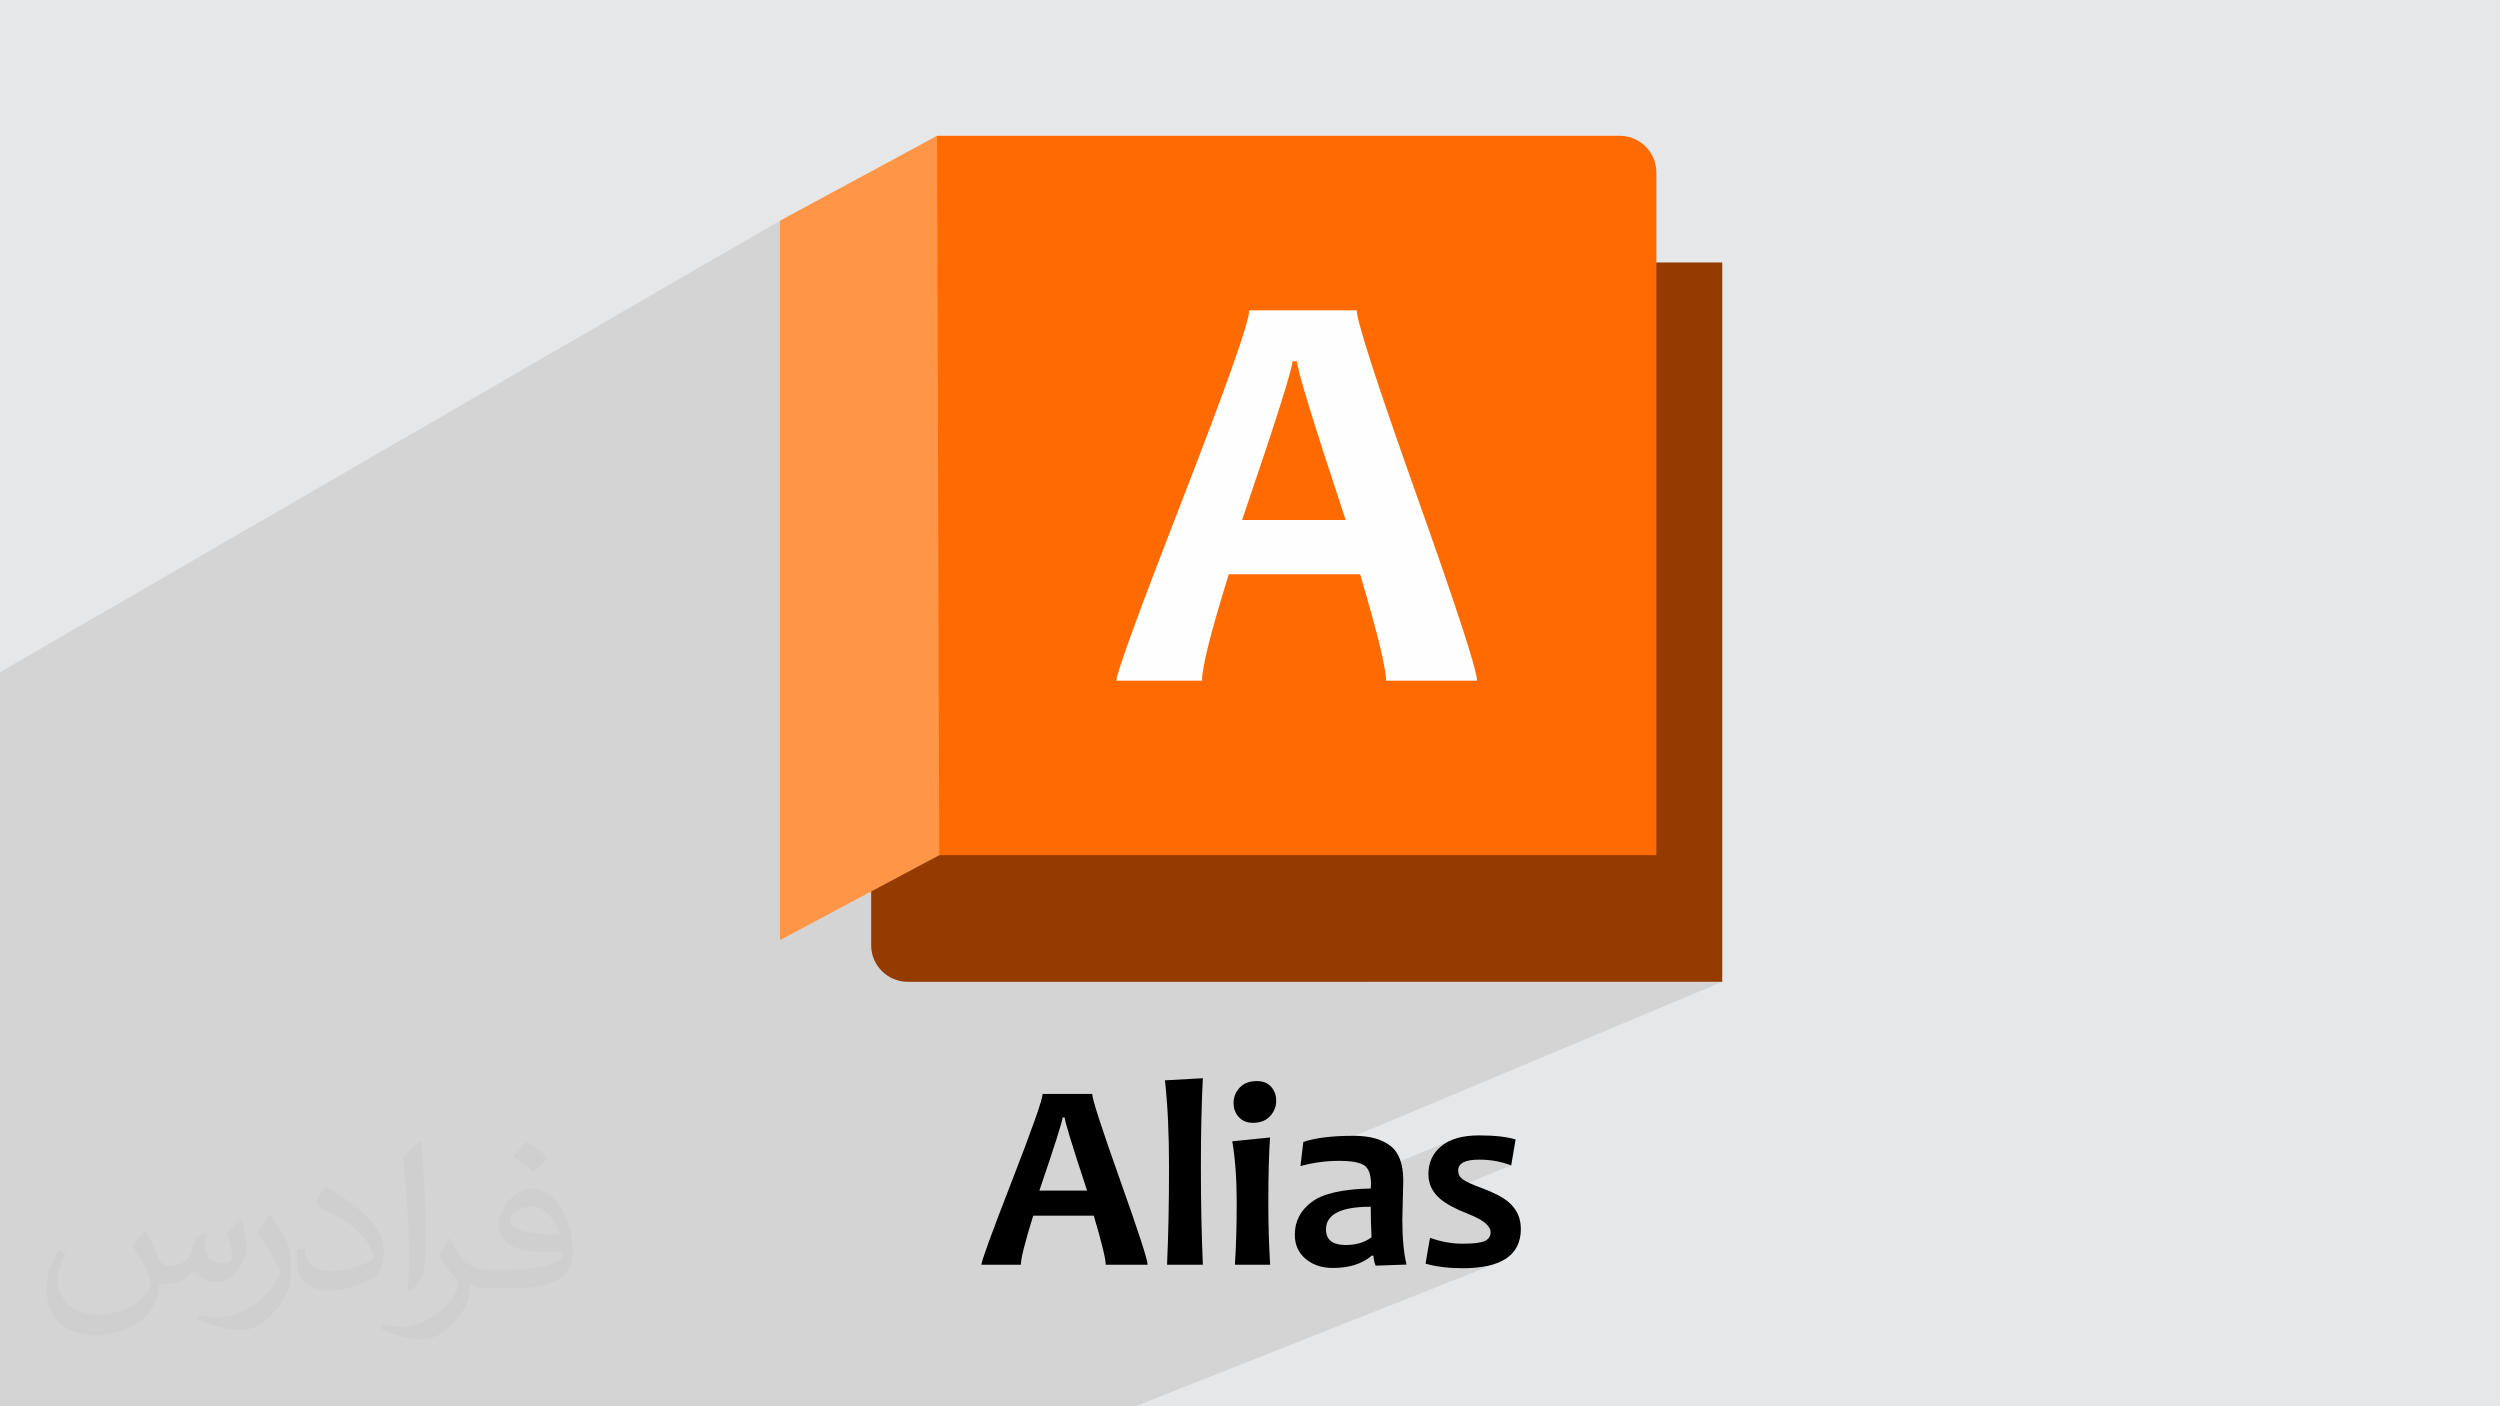 <?xml version="1.0" encoding="UTF-8"?>
<!DOCTYPE svg PUBLIC "-//W3C//DTD SVG 1.1//EN" "http://www.w3.org/Graphics/SVG/1.1/DTD/svg11.dtd">
<!-- Creator: CorelDRAW -->
<svg xmlns="http://www.w3.org/2000/svg" xml:space="preserve" width="3.703in" height="2.083in" version="1.1" style="shape-rendering:geometricPrecision; text-rendering:geometricPrecision; image-rendering:optimizeQuality; fill-rule:evenodd; clip-rule:evenodd"
viewBox="0 0 3700 2081.31"
 xmlns:xlink="http://www.w3.org/1999/xlink"
 xmlns:xodm="http://www.corel.com/coreldraw/odm/2003">
 <defs>
  <style type="text/css">
   <![CDATA[
    .fil3 {fill:#943B01}
    .fil0 {fill:#E6E7E8}
    .fil4 {fill:#FF6B01}
    .fil5 {fill:#FF9647}
    .fil7 {fill:black;fill-rule:nonzero}
    .fil6 {fill:#FEFEFE;fill-rule:nonzero}
    .fil2 {fill:#373435;fill-opacity:0.031}
    .fil1 {fill:#373435;fill-opacity:0.102}
   ]]>
  </style>
 </defs>
 <g id="Layer_x0020_1">
  <polygon class="fil0" points="-0,0 3700,0 3700,2081.31 -0,2081.31 "/>
  <polygon class="fil1" points="1468.31,2081.31 1465.35,2081.31 1417.4,2081.31 1413.1,2081.31 1413.08,2081.31 1395.18,2081.31 1378.21,2081.31 1365.27,2081.31 1361.54,2081.31 1315.4,2081.31 1307.32,2081.31 1298.36,2081.31 1296.51,2081.31 1285.79,2081.31 1279.57,2081.31 1277.1,2081.31 1270.19,2081.31 1270.16,2081.31 1245.89,2081.31 1231.28,2081.31 1219.55,2081.31 1209.49,2081.31 1204.51,2081.31 1201.67,2081.31 1195.77,2081.31 1192.15,2081.31 1159.93,2081.31 1132.86,2081.31 1110.73,2081.31 1106.83,2081.31 1074.94,2081.31 1050.75,2081.31 1050.71,2081.31 1012.9,2081.31 1000.37,2081.31 957.09,2081.31 952.12,2081.31 901.56,2081.31 898.54,2081.31 878.74,2081.31 870.93,2081.31 867.82,2081.31 861.27,2081.31 833.3,2081.31 782.72,2081.31 742.69,2081.31 737.2,2081.31 726.09,2081.31 620.23,2081.31 599.5,2081.31 596.66,2081.31 590.46,2081.31 497.94,2081.31 -0,2081.31 -0,2078.61 -0,2035.14 -0,2008.75 -0,1983.02 -0,1944.97 -0,1932.51 -0,1873.77 -0,1837.84 -0,1821.13 -0,1762.66 -0,1757.67 -0,1634.33 -0,1537.1 -0,1534.16 -0,1442.9 -0,1118.14 -0,1002.56 -0,994.78 1154.42,326.56 1154.42,335.28 1386.77,200.98 1386.77,705.1 1848.79,459.28 1848.7,461.12 1848.41,463.4 1847.93,466.13 1847.26,469.29 1846.39,472.9 1845.34,476.96 1844.09,481.45 1842.65,486.39 1841.02,491.77 1839.2,497.59 1837.18,503.86 1834.98,510.58 1832.58,517.73 1829.99,525.33 1827.2,533.37 1824.23,541.86 1821.06,550.79 1817.7,560.16 1814.15,569.98 1810.41,580.24 1806.77,590.13 1912.86,534.7 1919.62,534.7 1919.69,535.99 1919.9,537.68 1920.25,539.76 1920.74,542.23 1921.38,545.09 1922.15,548.34 1923.07,551.98 1924.12,556.01 1925.32,560.42 1926.65,565.23 1928.12,570.43 1929.74,576.01 1931.5,581.99 1933.4,588.36 1935.44,595.11 1937.62,602.26 1939.93,609.79 1942.39,617.72 1944.99,626.03 1947.74,634.74 1950.62,643.83 1953.64,653.32 1956.8,663.19 1960.11,673.46 1963.55,684.11 1967.14,695.15 1970.86,706.58 1974.73,718.41 1978.73,730.62 1982.88,743.22 1987.17,756.21 1991.59,769.59 1830.53,849.91 2013.01,849.91 2015.37,857.92 2017.65,865.72 2019.86,873.33 2022,880.75 2024.06,887.96 2026.04,894.97 2027.96,901.78 2029.79,908.39 2031.55,914.81 2033.23,921.02 2034.85,927.04 2036.38,932.85 2037.84,938.47 2039.23,943.89 2040.54,949.11 2041.77,954.12 2042.94,958.94 2044.02,963.56 2045.03,967.99 2045.97,972.21 2046.83,976.23 2047.62,980.06 2048.33,983.68 2048.97,987.11 2049.53,990.34 2050.01,993.37 2050.43,996.2 2050.77,998.83 2051.03,1001.26 2051.21,1003.5 2051.32,1005.53 2051.36,1007.37 2185.99,1007.37 1636.67,1265.64 2451.42,1265.64 2023.77,1453.08 2548.91,1453.08 2548.91,1453.1 1926.04,1714.29 1924.67,1725.81 1928.16,1724.87 1931.67,1724 1935.18,1723.18 1938.71,1722.42 1942.25,1721.73 1945.8,1721.09 1949.36,1720.52 1952.93,1720 1956.52,1719.55 1960.11,1719.16 1963.71,1718.82 1967.33,1718.55 1970.96,1718.34 1974.59,1718.19 1978.24,1718.1 1981.9,1718.07 1988.39,1718.17 1994.35,1718.48 1999.78,1719 2004.68,1719.72 2009.05,1720.66 2012.89,1721.81 2016.21,1723.17 2019,1724.75 2021.35,1726.64 2023.4,1728.98 2025.12,1731.76 2026.54,1734.99 2027.25,1737.35 2146.96,1687.83 2143.94,1689.25 2141.06,1690.79 2138.32,1692.45 2135.72,1694.24 2133.25,1696.16 2128.75,1700.24 2124.85,1704.64 2121.54,1709.36 2118.84,1714.39 2116.74,1719.74 2115.23,1725.41 2114.33,1731.4 2114.03,1737.69 2114.23,1741.45 2165.85,1720.27 2170.22,1718.53 2175.56,1717.29 2181.88,1716.54 2189.16,1716.29 2192.33,1716.32 2195.47,1716.43 2198.58,1716.59 2201.66,1716.82 2204.72,1717.13 2207.75,1717.49 2210.75,1717.92 2213.72,1718.42 2216.67,1718.99 2219.59,1719.63 2222.48,1720.33 2225.34,1721.09 2228.18,1721.93 2230.99,1722.83 2233.78,1723.8 2236.54,1724.84 2126.63,1769.61 2127.72,1770.84 2131.91,1774.72 2135.39,1777.46 2139.36,1780.2 2143.82,1782.95 2148.76,1785.71 2154.19,1788.47 2160.11,1791.26 2166.51,1794.04 2173.39,1796.84 2181.06,1800.07 2187.69,1803.33 2193.31,1806.65 2197.9,1810 2201.47,1813.39 2204.02,1816.82 2205.55,1820.3 2206.06,1823.8 2205.92,1826.01 2205.49,1828.05 2204.78,1829.93 2203.78,1831.65 2202.5,1833.2 2200.94,1834.59 2199.1,1835.81 2196.98,1836.86 2111.91,1870.82 2112.78,1871.06 2115.8,1871.82 2118.89,1872.54 2122.03,1873.2 2125.25,1873.8 2128.52,1874.36 2131.86,1874.86 2135.26,1875.31 2138.72,1875.7 2142.25,1876.05 2145.83,1876.34 2149.49,1876.58 2153.2,1876.76 2156.98,1876.89 2160.82,1876.97 2164.73,1877 2175.16,1876.77 2184.92,1876.09 2194.01,1874.95 2202.42,1873.36 2210.16,1871.31 2217.22,1868.81 1680.4,2081.31 1649.98,2081.31 1584.7,2081.31 1581.3,2081.31 1562.38,2081.31 1557.59,2081.31 1517.64,2081.31 1496.75,2081.31 1486.21,2081.31 1479.64,2081.31 1477.24,2081.31 "/>
  <path class="fil2" d="M215.49 1822.86c6.99,10.99 11.99,20.98 15.99,31.97 3,6.99 5,18.98 20.98,18.98 4,0 10.99,-2 16.98,-5 6.99,-3 11.99,-8.99 13.99,-15.99l5.99 -20.98 14.99 -7.99 1 1c-2,7.99 -2,14.99 -2,20.98 0,17.98 14.99,23.98 26.98,23.98 6.99,0 12.99,-3 12.99,-9.99 0,-7.99 -4,-22.98 -7.99,-34.97 6.99,-6.99 13.99,-13.99 21.98,-19.98l1 1c4,14.99 5.99,29.97 5.99,39.96 0,9.99 -4,19.98 -7.99,26.98 -6.99,13.99 -19.98,24.98 -35.97,24.98 -11.99,0 -24.98,-5.99 -33.97,-16.98l-1 0c-8.99,10.99 -21.98,19.98 -42.96,19.98l-6.99 0c-1,13.99 -4,23.98 -8.99,32.97 -12.99,24.98 -49.95,41.96 -84.94,41.96 -48.96,0 -72.95,-27.97 -72.95,-65.94 0,-22.98 7.99,-44.96 18.98,-59.95l9.99 4c-6.99,13.99 -11.99,26.98 -11.99,39.96 0,34.97 28.97,51.95 61.94,51.95 30.97,0 67.95,-19.98 74.94,-41.96 -2,-24.98 -11.99,-35.97 -25.98,-58.95 4,-6.99 9.99,-14.99 16.98,-22.98l1 0 0 0 1 1 0 0 0 0 0 0 0 0 0.02 -0.01 -0.01 0.01zm564.54 -132.89c9.99,5.99 19.98,13.99 29.97,22.98 -5.99,7.99 -11.99,14.99 -20.98,20.98 -9.99,-7.99 -19.98,-14.99 -29.97,-21.98 6.99,-7.99 13.99,-14.99 19.98,-21.98l1 0 0 0zm5 95.93c-16.98,0 -29.97,10.99 -29.97,18.98 0,16.98 32.97,22.98 72.95,21.98 -5,-19.98 -21.98,-41.96 -42.96,-41.96l0 0 0 1 0 0 0 0 0 0 0 0 0 0 -0.01 0zm-36.97 92.93c21.98,0 40.96,-1 54.95,-4 15.99,-4 29.97,-11.99 29.97,-17.98 0,-2 0,-3 -1,-5 -8.99,1 -18.98,1 -28.97,1 -28.97,0 -51.95,-6.99 -60.95,-22.98 -2,-4 -4,-9.99 -4,-14.99 0,-15.99 6.99,-31.97 18.98,-41.96 9.99,-8.99 20.98,-13.99 31.97,-13.99 19.98,0 36.97,16.98 47.96,41.96 5.99,13.99 10.99,29.97 10.99,50.95 0,13.99 -4,24.98 -11.99,33.97 -15.99,15.99 -44.96,20.98 -89.93,20.98l-19.98 0 0 0 -5 0c-10.99,0 -18.98,-2 -24.98,-6.99l-1 0c0,3 0,5 0,6.99 0,9.99 -3,22.98 -9.99,32.97 -19.98,29.97 -41.96,42.96 -59.95,42.96 -18.98,0 -41.96,-6.99 -62.94,-16.98l4 -6.99c6.99,3 15.99,5 28.97,5 33.97,0 77.94,-32.97 83.94,-63.94 -1,-2 -4,-5.99 -6.99,-9.99 -9.99,-11.99 -15.99,-21.98 -21.98,-31.97 5,-9.99 9.99,-17.98 13.99,-24.98l2 0c13.99,28.97 26.98,45.96 56.95,45.96l4 0 0 0 20.98 0 0 0 0 0 0 0 0 0 0 0 0 0 0 0zm-145.88 30.97c2,-13.99 3,-28.97 3,-42.96l0 -20.98c0,-38.96 -5,-95.93 -8.99,-132.89 6.99,-7.99 16.98,-16.98 24.98,-22.98l2 1c5,46.96 6.99,100.92 6.99,150.88 0,12.99 -1,25.98 -2,34.97 -1,11.99 -6.99,20.98 -21.98,34.97l-3 -2 0 0 -1 0 0 0 0 0 0 0 0 0 0 0zm-150.88 -61.96c1,18.98 9.99,32.97 40.96,32.97 19.98,0 35.97,-5 54.95,-13.99 3,-1 5,-3 5,-5 0,-11.99 -8.99,-26.98 -23.98,-40.96 -13.99,-12.99 -33.97,-24.98 -51.95,-31.97 -5.99,-3 -7.99,-5 -7.99,-7.99 0,-5 6.99,-16.98 12.99,-23.98l2 0c19.98,10.99 42.96,26.98 59.95,43.96 15.99,15.99 24.98,32.97 24.98,50.95 0,12.99 -4,25.98 -10.99,37.97 -21.98,10.99 -46.96,19.98 -69.95,19.98 -28.97,0 -47.96,-13.99 -47.96,-44.96 0,-3 0,-8.99 1,-15.99l9.99 0 0 0 1 -1 0 0 0 0 0 0 0 0 0 0 0.01 0zm-51.95 -51.95l17.98 28.97c6.99,10.99 12.99,21.98 12.99,40.96l0 23.98c0,18.98 -11.99,39.96 -31.97,59.95 -15.99,13.99 -28.97,18.98 -41.96,18.98 -18.98,0 -39.96,-5.99 -64.94,-15.99l3 -6.99c7.99,2 16.98,4 27.97,4 35.97,0 71.95,-25.98 88.93,-57.95 2,-4 3,-6.99 3,-8.99 0,-4 -2,-7.99 -4,-10.99 -8.99,-16.98 -18.98,-32.97 -29.97,-46.96 5.99,-8.99 11.99,-17.98 17.98,-26.98l2 0 0 0 -1 -2 0 0 -0.01 0z"/>
  <g id="_2322768180688">
   <g>
    <path class="fil3" d="M2548.91 1453.08l-1205.5 0c-29.75,0 -54.1,-24.33 -54.1,-54.08l0 -1010.56 1259.6 0 0 1064.66 0 -0.02z"/>
    <path class="fil4" d="M1386.78 201l1010.56 0c29.75,0 54.08,24.33 54.08,54.08l0 1010.56 -1064.66 0 0 -1064.66 0.02 0.02z"/>
    <polygon class="fil5" points="1386.86,201 1390.1,1265.65 1154.42,1391.33 1154.42,326.56 "/>
    <path class="fil6" d="M2185.99 1007.37l-134.62 0c0,-18.53 -12.78,-70.97 -38.36,-157.46l-194.39 0c-26.44,85.06 -39.65,137.49 -39.65,157.46l-126.72 0c0,-10.91 32.75,-100.72 98.28,-269.37 65.52,-168.67 98.27,-261.47 98.27,-278.72l159.19 0c0,16.09 29.6,107.62 88.93,274.69 59.47,167.09 89.07,258.17 89.07,273.4zm-194.39 -237.77c-47.98,-144.81 -71.97,-223.11 -71.97,-234.9l-6.76 0c0,10.91 -24.85,89.21 -74.57,234.9l153.29 0 0.01 0z"/>
   </g>
   <path class="fil7" d="M1698.56 1871.76l-62.08 0c0,-8.55 -5.9,-32.72 -17.68,-72.61l-89.64 0c-12.19,39.21 -18.29,63.4 -18.29,72.61l-58.43 0c0,-5.03 15.09,-46.43 45.31,-124.21 30.2,-77.78 45.31,-120.57 45.31,-128.52l73.4 0c0,7.42 13.64,49.62 41,126.67 27.43,77.05 41.07,119.05 41.07,126.07l0.03 0zm-89.64 -109.64c-22.13,-66.78 -33.19,-102.88 -33.19,-108.32l-3.11 0c0,5.04 -11.46,41.14 -34.38,108.32l70.68 0zm171.32 109.64l-53 0c1.99,-44.38 2.91,-92.48 2.91,-144.22 0,-50.42 -1.98,-93.35 -6.04,-128.65l56.11 -3.11c-1.93,36.64 -2.91,80.55 -2.91,131.77 0,52 0.99,100.1 2.91,144.22l0.02 -0.02zm99.58 0l-52.2 0c1.86,-26.77 2.71,-57.5 2.71,-92.22 0,-34.39 -2.18,-64.53 -6.56,-90.42l55.86 -5.63c-1.66,25.11 -2.52,57.11 -2.52,96.06 0,33.25 0.93,63.99 2.72,92.22l0 0zm8.94 -242.99c0,8.81 -2.98,16.49 -9.02,23.12 -6.02,6.56 -14.44,9.87 -25.18,9.87 -9.01,0 -16.09,-2.84 -21.2,-8.55 -5.16,-5.7 -7.69,-12.52 -7.69,-20.54 0,-8.81 2.97,-16.43 9.02,-22.92 6.03,-6.49 14.44,-9.74 25.32,-9.74 9.21,0 16.29,2.84 21.26,8.47 4.97,5.63 7.48,12.39 7.48,20.28l0.02 0.01zm192.91 242.8l-45.78 1.59c-2.11,-5.5 -3.11,-10.4 -3.11,-14.78l-2.52 0c-14.24,12.12 -33.45,18.22 -57.63,18.22 -16.24,0 -29.62,-4.51 -40.28,-13.45 -10.73,-9.01 -16.03,-20.94 -16.03,-35.85 0,-19.68 8.28,-35.77 24.91,-48.29 16.63,-12.59 45.78,-19.22 87.45,-20.01 0.27,-2.32 0.39,-4.57 0.39,-6.62 0,-13.98 -3.38,-23.18 -10.07,-27.62 -6.76,-4.5 -19.08,-6.68 -37.1,-6.68 -19.55,0 -38.62,2.58 -57.23,7.74l4.24 -35.71c17.63,-6.1 42.47,-9.13 74.52,-9.13 23.46,0 41.54,4.9 54.27,14.77 12.78,9.8 19.13,27.03 19.13,51.6 0,5.43 -0.26,15.31 -0.73,29.68 -0.39,14.37 -0.66,23.99 -0.66,28.75 0,26.77 2.06,48.68 6.22,65.78l0 0.01zm-51.81 -40.34c-0.79,-17.49 -1.18,-32.6 -1.18,-45.26 -44.13,0 -66.2,11.19 -66.2,33.59 0,15.36 9.75,23.05 29.15,23.05 15.23,0 27.95,-3.77 38.23,-11.39l0 0.01zm221 -12.47c0,38.82 -28.68,58.23 -86.13,58.23 -20.99,0 -39.29,-2.25 -54.91,-6.76l6.56 -38.28c16.17,5.83 32.26,8.74 48.35,8.74 15.51,0 26.3,-1.25 32.26,-3.84 6.02,-2.58 9.08,-6.95 9.08,-13.05 0,-9.41 -10.87,-18.42 -32.67,-26.96 -19.01,-7.48 -32.86,-14.84 -41.48,-22.12 -11.92,-10.07 -17.88,-22.46 -17.88,-37.03 0,-17.22 6.42,-31.08 19.22,-41.54 12.78,-10.53 31.47,-15.77 55.91,-15.77 22.85,0 40.88,2.05 53.93,6.02l-6.55 38.43c-14.64,-5.71 -30.41,-8.55 -47.38,-8.55 -20.73,0 -31.07,5.29 -31.07,15.96 0,5.43 2.19,9.8 6.62,13.06 4.38,3.31 13.39,7.48 26.96,12.52 18.74,6.89 32.38,13.92 40.93,21.21 12.2,10.33 18.22,23.58 18.22,39.74l0.03 -0.01z"/>
  </g>
 </g>
</svg>
